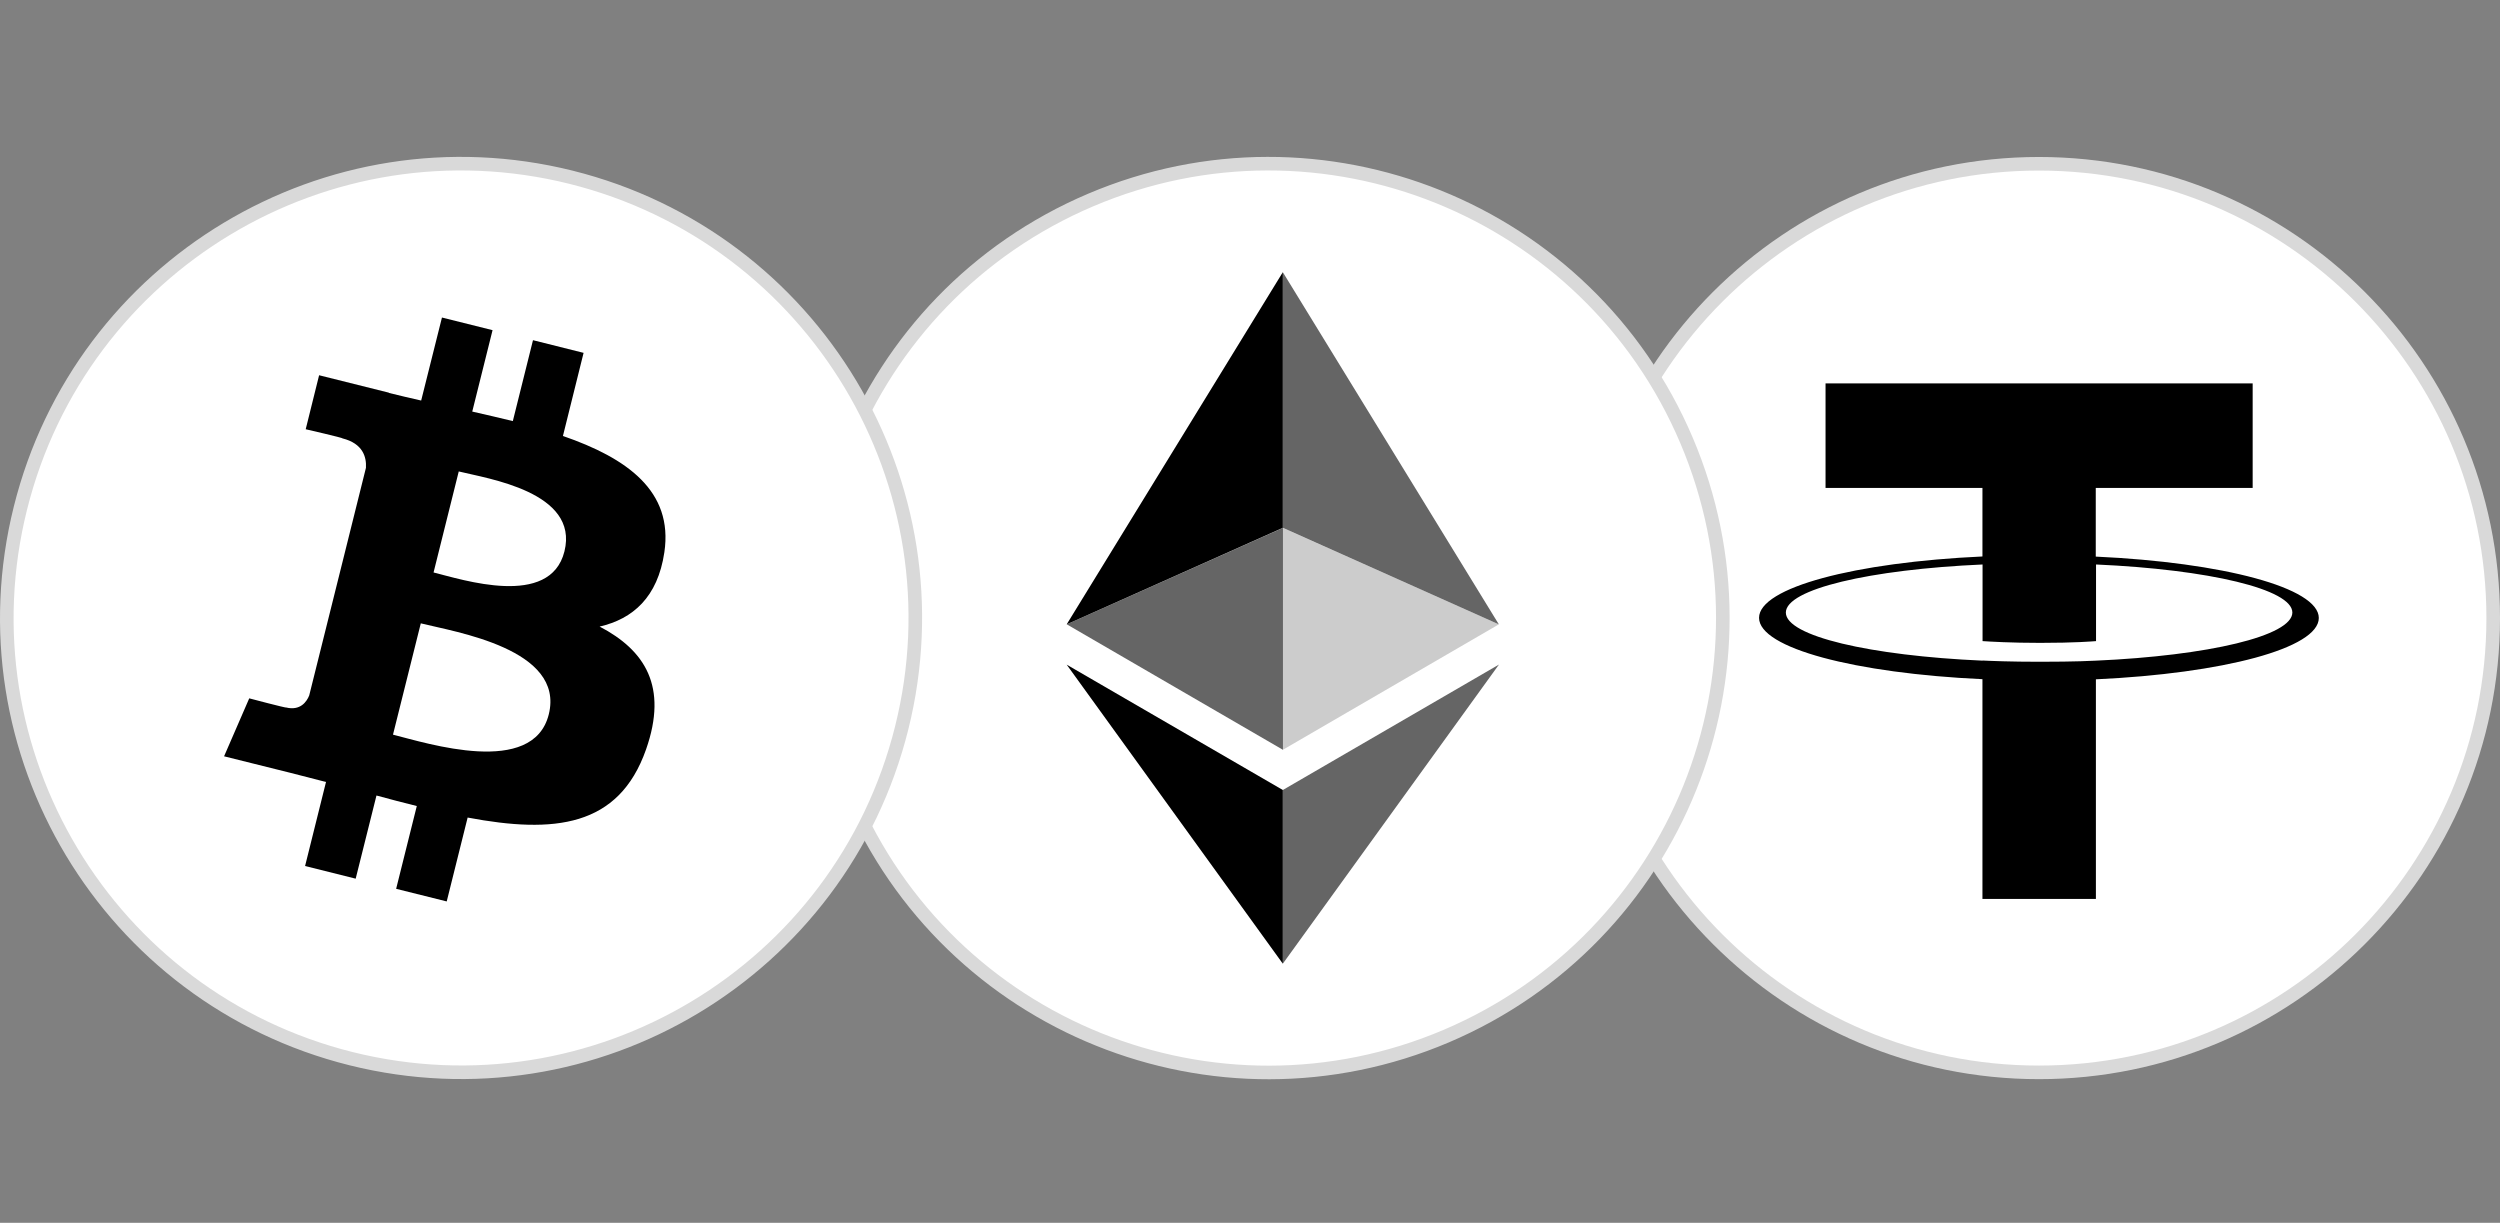 <svg width="92" height="45" viewBox="0 0 92 45" fill="none" xmlns="http://www.w3.org/2000/svg">
<rect x="0" y="0" width="92" height="45" fill="#808080" stroke="none"/>
<path d="M75.032 6.027C84.263 6.027 91.75 13.514 91.75 22.745C91.75 31.976 84.263 39.463 75.032 39.463C65.802 39.463 58.315 31.98 58.315 22.745C58.315 13.51 65.797 6.027 75.032 6.027Z" fill="white" stroke="#D9D9D9" stroke-width="0.5"/>
<path d="M77.124 20.483V17.957H82.898V14.109H67.18V17.957H72.954V20.478C68.263 20.694 64.733 21.621 64.733 22.736C64.733 23.851 68.263 24.777 72.954 24.994V33.081H77.129V24.999C81.811 24.782 85.332 23.856 85.332 22.741C85.332 21.63 81.811 20.699 77.124 20.483ZM77.129 24.312C77.009 24.317 76.405 24.353 75.06 24.353C73.981 24.353 73.226 24.321 72.958 24.307V24.312C68.816 24.128 65.719 23.409 65.719 22.542C65.719 21.681 68.811 20.957 72.958 20.773V23.593C73.23 23.611 74.004 23.658 75.078 23.658C76.364 23.658 77.014 23.602 77.134 23.593V20.773C81.272 20.957 84.359 21.681 84.359 22.542C84.35 23.404 81.263 24.128 77.129 24.312Z" fill="black"/>
<path d="M62.062 16.202C65.676 24.698 61.718 34.515 53.222 38.129C44.726 41.742 34.909 37.785 31.295 29.288C27.681 20.792 31.639 10.975 40.136 7.361C48.632 3.748 58.449 7.706 62.062 16.202Z" fill="white" stroke="#D9D9D9" stroke-width="0.5"/>
<path d="M47.208 10.017V19.422L55.157 22.976L47.208 10.017Z" fill="black" fill-opacity="0.602"/>
<path d="M47.208 10.017L39.254 22.976L47.208 19.423V10.017Z" fill="black"/>
<path d="M47.208 29.072V35.464L55.162 24.455L47.208 29.072Z" fill="black" fill-opacity="0.602"/>
<path d="M47.208 35.464V29.072L39.254 24.459L47.208 35.464Z" fill="black"/>
<path d="M47.208 27.593L55.157 22.976L47.208 19.427V27.593Z" fill="black" fill-opacity="0.2"/>
<path d="M39.258 22.976L47.212 27.593V19.427L39.258 22.976Z" fill="black" fill-opacity="0.602"/>
<path d="M33.183 26.786L33.183 26.786C30.949 35.744 21.877 41.193 12.919 38.959C3.965 36.725 -1.483 27.653 0.751 18.7L0.751 18.7C2.985 9.741 12.052 4.293 21.01 6.522C29.968 8.756 35.417 17.832 33.183 26.786Z" fill="white" stroke="#D9D9D9" stroke-width="0.5"/>
<path d="M24.448 20.326C24.785 18.067 23.066 16.856 20.716 16.044L21.476 12.985L19.614 12.519L18.872 15.496C18.384 15.376 17.882 15.261 17.379 15.146L18.126 12.15L16.264 11.685L15.499 14.74C15.094 14.648 14.697 14.556 14.31 14.459V14.45L11.743 13.809L11.25 15.796C11.25 15.796 12.633 16.114 12.601 16.132C13.356 16.321 13.49 16.819 13.467 17.215L12.596 20.713L11.379 25.593C11.287 25.823 11.052 26.164 10.527 26.035C10.545 26.063 9.172 25.699 9.172 25.699L8.246 27.832L10.67 28.436C11.121 28.551 11.564 28.667 11.997 28.777L11.227 31.869L13.089 32.335L13.854 29.275C14.361 29.413 14.854 29.542 15.338 29.662L14.578 32.708L16.439 33.173L17.209 30.086C20.384 30.685 22.771 30.445 23.776 27.575C24.587 25.261 23.734 23.929 22.066 23.058C23.287 22.777 24.204 21.98 24.448 20.326ZM20.195 26.289C19.619 28.602 15.725 27.353 14.462 27.035L15.485 22.939C16.748 23.256 20.794 23.879 20.195 26.289ZM20.771 20.293C20.246 22.395 17.006 21.326 15.955 21.067L16.882 17.349C17.932 17.611 21.319 18.1 20.771 20.293Z" fill="black"/>
</svg>
